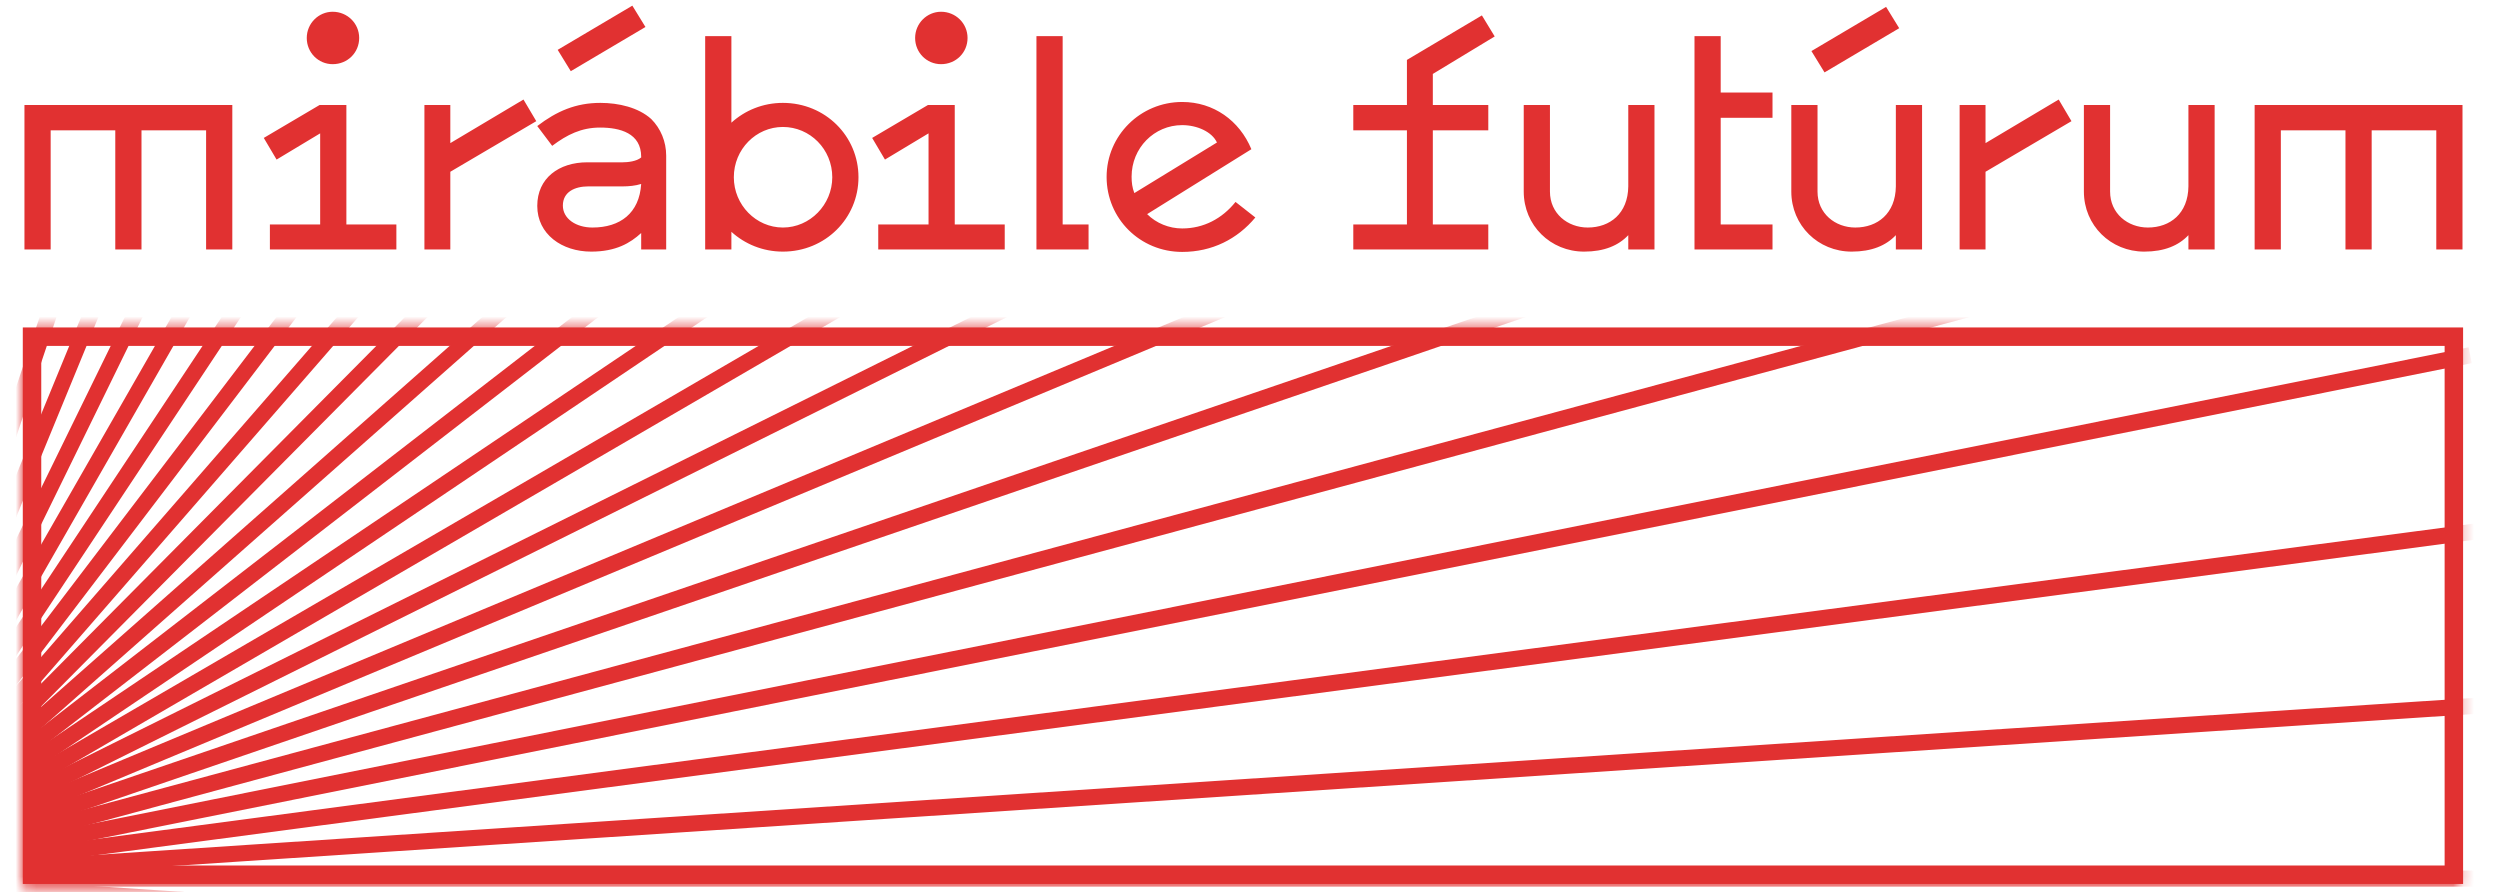 <svg width="241" height="86" viewBox="0 0 241 86" fill="none" xmlns="http://www.w3.org/2000/svg">
<mask id="mask0_1109_89" style="mask-type:alpha" maskUnits="userSpaceOnUse" x="2" y="31" width="236" height="55">
<rect x="2.201" y="31.565" width="235" height="54" fill="#D9D9D9"/>
</mask>
<g mask="url(#mask0_1109_89)">
<path d="M243.063 83.92H-7.748L234.516 18.511L234.116 17.012L-8.148 82.42L209.06 -43.939L208.29 -45.284L-8.918 81.076L168.43 -97.622L167.342 -98.719L-10.007 79.979L115.399 -138.882L114.064 -139.658L-11.341 79.203L53.574 -164.904L52.085 -165.307L-12.83 78.8V-173.919H-14.37V78.8L-79.285 -165.307L-80.774 -164.904L-15.859 79.203L-141.264 -139.658L-142.599 -138.882L-17.193 79.979L-194.542 -98.719L-195.63 -97.622L-18.281 81.076L-235.49 -45.284L-236.26 -43.939L-19.051 82.42L-261.315 17.012L-261.716 18.511L-19.452 83.92H-270.263V85.472H-19.452L-261.716 150.881L-261.315 152.381L-19.051 86.972L-236.26 213.331L-235.49 214.676L-18.281 88.317L-195.63 267.015L-194.542 268.111L-17.193 89.413L-142.599 308.274L-141.264 309.05L-15.859 90.189L-80.774 334.296L-79.285 334.7L-14.37 90.593V343.311H-12.83V90.593L52.085 334.7L53.574 334.296L-11.341 90.189L114.064 309.05L115.399 308.274L-10.007 89.413L167.342 268.111L168.43 267.015L-8.918 88.317L208.29 214.676L209.06 213.331L-8.148 86.972L234.116 152.381L234.516 150.881L-7.748 85.472H243.063V83.92Z" fill="#E13131"/>
<path d="M240.765 50.171L-7.9 83.157L223.818 -13.555L223.227 -14.989L-8.491 81.723L190.491 -72.123L189.553 -73.355L-9.429 80.491L143.254 -120.003L142.033 -120.947L-10.65 79.547L85.332 -153.935L83.908 -154.529L-12.073 78.953L20.665 -171.603L19.136 -171.807L-13.602 78.749L-46.339 -171.808L-47.866 -171.605L-15.128 78.951L-111.11 -154.53L-112.534 -153.934L-16.552 79.547L-169.236 -120.948L-170.459 -120.004L-17.775 80.492L-216.755 -73.353L-217.692 -72.122L-18.712 81.722L-250.431 -14.989L-251.02 -13.555L-19.301 83.157L-267.965 50.17L-268.168 51.709L-19.503 84.696L-268.169 117.683L-267.968 119.221L-19.302 86.235L-251.021 182.946L-250.429 184.381L-18.711 87.669L-217.693 241.515L-216.755 242.747L-17.774 88.901L-170.457 289.395L-169.236 290.339L-16.553 89.845L-112.534 323.327L-111.11 323.921L-15.129 90.439L-47.867 340.995L-46.339 341.199L-13.601 90.643L19.137 341.2L20.663 340.997L-12.074 90.441L83.908 323.922L85.331 323.326L-10.65 89.845L142.034 290.34L143.256 289.395L-9.428 88.9L189.553 242.744L190.49 241.514L-8.491 87.67L223.228 184.381L223.818 182.947L-7.901 86.235L240.763 119.222L240.966 117.683L-7.699 84.695L240.966 51.709L240.765 50.171Z" fill="#E13131"/>
<path d="M242.461 67.009L-7.813 83.537L229.686 2.303L229.19 0.833L-8.31 82.067L200.232 -58.336L199.376 -59.627L-9.166 80.776L156.204 -109.227L155.047 -110.25L-10.323 79.753L100.608 -146.903L99.226 -147.59L-11.705 79.067L37.226 -168.795L35.715 -169.1L-13.217 78.763L-29.62 -173.415L-31.157 -173.314L-14.753 78.864L-95.374 -160.442L-96.834 -159.942L-16.212 79.365L-155.556 -130.763L-156.837 -129.901L-17.494 80.227L-206.062 -86.401L-207.077 -85.235L-18.509 81.393L-243.454 -30.382L-244.135 -28.989L-19.19 82.785L-265.181 33.482L-265.483 35.005L-19.492 84.308L-269.766 100.837L-269.665 102.385L-19.391 85.857L-256.891 167.091L-256.394 168.561L-18.894 87.327L-227.436 227.73L-226.58 229.021L-18.039 88.618L-183.409 278.621L-182.252 279.644L-16.882 89.641L-127.812 316.297L-126.43 316.984L-15.499 90.327L-64.431 338.189L-62.919 338.494L-13.988 90.632L2.416 342.809L3.953 342.708L-12.451 90.53L68.17 329.836L69.629 329.336L-10.992 90.029L128.351 300.157L129.633 299.295L-9.71 89.167L178.858 255.795L179.873 254.629L-8.696 88.001L216.25 199.776L216.931 198.383L-8.015 86.609L237.976 135.912L238.278 134.389L-7.712 85.086L242.561 68.557L242.461 67.009Z" fill="#E13131"/>
<path d="M242.563 100.836L-7.711 84.308L238.28 35.004L237.977 33.481L-8.013 82.785L216.932 -28.99L216.251 -30.383L-8.695 81.392L179.874 -85.236L178.859 -86.402L-9.709 80.226L129.634 -129.902L128.352 -130.764L-10.991 79.364L69.63 -159.942L68.171 -160.443L-12.45 78.863L3.954 -173.314L2.417 -173.416L-13.987 78.762L-62.918 -169.1L-64.43 -168.796L-15.498 79.066L-126.429 -147.59L-127.811 -146.904L-16.881 79.753L-182.25 -110.25L-183.407 -109.228L-18.038 80.775L-226.579 -59.628L-227.435 -58.337L-18.893 82.066L-256.393 0.832L-256.89 2.302L-19.39 83.537L-269.664 67.008L-269.765 68.556L-19.491 85.085L-265.482 134.389L-265.18 135.912L-19.189 86.608L-244.134 198.383L-243.453 199.775L-18.508 88.001L-207.076 254.629L-206.061 255.795L-17.493 89.167L-156.836 299.295L-155.554 300.157L-16.211 90.029L-96.832 329.335L-95.373 329.836L-14.752 90.529L-31.156 342.707L-29.619 342.809L-13.215 90.631L35.716 338.493L37.227 338.189L-11.704 90.326L99.227 316.983L100.609 316.297L-10.322 89.64L155.048 279.643L156.205 278.621L-9.165 88.618L199.377 229.021L200.233 227.73L-8.309 87.327L229.191 168.561L229.688 167.091L-7.812 85.856L242.462 102.385L242.563 100.836Z" fill="#E13131"/>
</g>
<path d="M2.357 24.05V10.123H22.395V24.05H19.868V12.562H13.64V24.05H11.113V12.562H4.884V24.05H2.357ZM32.069 6.186C30.688 6.186 29.572 5.07 29.572 3.66C29.572 2.249 30.718 1.133 32.069 1.133C33.479 1.133 34.625 2.249 34.625 3.66C34.625 5.07 33.509 6.186 32.069 6.186ZM25.429 13.296L30.806 10.123H33.391V21.641H38.21V24.05H26.017V21.641H30.864V12.856L26.663 15.383L25.429 13.296ZM40.914 24.05V10.123H43.411V13.796L50.463 9.595L51.697 11.681L43.411 16.558V24.05H40.914ZM51.792 19.848C51.792 17.175 53.878 15.647 56.61 15.647H60.018C60.518 15.647 61.37 15.559 61.81 15.177V15.118C61.81 12.826 59.754 12.297 57.844 12.297C56.052 12.297 54.671 12.973 53.231 14.06L51.792 12.151C53.672 10.711 55.523 9.918 57.873 9.918C59.636 9.918 61.546 10.358 62.78 11.475C63.691 12.386 64.22 13.649 64.22 15.001V24.05H61.81V22.463C60.753 23.433 59.372 24.256 56.992 24.256C54.171 24.256 51.792 22.581 51.792 19.848ZM53.76 4.805L60.958 0.545L62.222 2.602L55.023 6.862L53.76 4.805ZM54.26 19.819C54.26 21.082 55.523 21.934 57.109 21.934C59.783 21.934 61.634 20.553 61.81 17.733C61.252 17.909 60.606 17.968 60.048 17.968H56.727C55.405 17.968 54.26 18.497 54.26 19.819ZM67.979 24.05V3.483H70.506V11.827C71.798 10.652 73.532 9.918 75.471 9.918C79.555 9.918 82.757 13.12 82.757 17.087C82.757 21.053 79.555 24.256 75.471 24.256C73.532 24.256 71.798 23.521 70.506 22.346V24.05H67.979ZM70.741 17.087C70.741 19.76 72.885 21.934 75.471 21.934C78.086 21.934 80.231 19.731 80.231 17.087C80.231 14.384 78.086 12.239 75.471 12.239C72.885 12.239 70.741 14.384 70.741 17.087ZM90.716 6.186C89.335 6.186 88.218 5.07 88.218 3.66C88.218 2.249 89.364 1.133 90.716 1.133C92.126 1.133 93.272 2.249 93.272 3.66C93.272 5.07 92.155 6.186 90.716 6.186ZM84.076 13.296L89.452 10.123H92.038V21.641H96.856V24.05H84.663V21.641H89.511V12.856L85.31 15.383L84.076 13.296ZM99.913 24.05V3.483H102.44V21.641H104.937V24.05H99.913ZM113.963 24.285C109.909 24.285 106.677 21.082 106.677 17.057C106.677 13.061 109.938 9.83 113.963 9.83C116.989 9.83 119.487 11.622 120.633 14.384L110.584 20.642C111.466 21.523 112.7 22.023 113.963 22.023C116.02 22.023 117.812 21.082 119.105 19.466L121.015 20.965C119.281 23.051 116.842 24.285 113.963 24.285ZM109.086 17.028C109.086 17.586 109.145 18.085 109.35 18.614L117.313 13.737C116.842 12.709 115.403 12.062 113.963 12.062C111.26 12.062 109.086 14.266 109.086 17.028ZM130.457 24.05V21.641H135.628V12.562H130.457V10.123H135.628V5.775L142.855 1.485L144.089 3.513L138.125 7.127V10.123H143.472V12.562H138.125V21.641H143.472V24.05H130.457ZM152.706 24.256C149.474 24.256 146.888 21.729 146.888 18.468V10.123H149.415V18.468C149.415 20.583 151.119 21.934 153.058 21.934C155.203 21.934 156.936 20.583 156.966 17.968V10.123H159.492V24.05H156.966V22.669C156.026 23.668 154.645 24.256 152.706 24.256ZM163.349 24.05V3.483H165.875V8.919H170.87V11.357H165.875V21.641H170.87V24.05H163.349ZM178.5 24.256C175.268 24.256 172.682 21.729 172.682 18.468V10.123H175.209V18.468C175.209 20.583 176.913 21.934 178.852 21.934C180.997 21.934 182.73 20.583 182.76 17.968V10.123H185.287V24.05H182.76V22.669C181.82 23.668 180.439 24.256 178.5 24.256ZM174.621 4.923L181.82 0.663L183.083 2.719L175.885 6.98L174.621 4.923ZM188.908 24.05V10.123H191.405V13.796L198.457 9.595L199.69 11.681L191.405 16.558V24.05H188.908ZM206.704 24.256C203.472 24.256 200.887 21.729 200.887 18.468V10.123H203.413V18.468C203.413 20.583 205.117 21.934 207.057 21.934C209.201 21.934 210.935 20.583 210.964 17.968V10.123H213.491V24.05H210.964V22.669C210.024 23.668 208.643 24.256 206.704 24.256ZM217.347 24.05V10.123H237.385V24.05H234.858V12.562H228.629V24.05H226.103V12.562H219.874V24.05H217.347Z" fill="#E13131"/>
<rect x="3.087" y="32.456" width="233.465" height="51.868" stroke="#E13131" stroke-width="1.78"/>
</svg>
